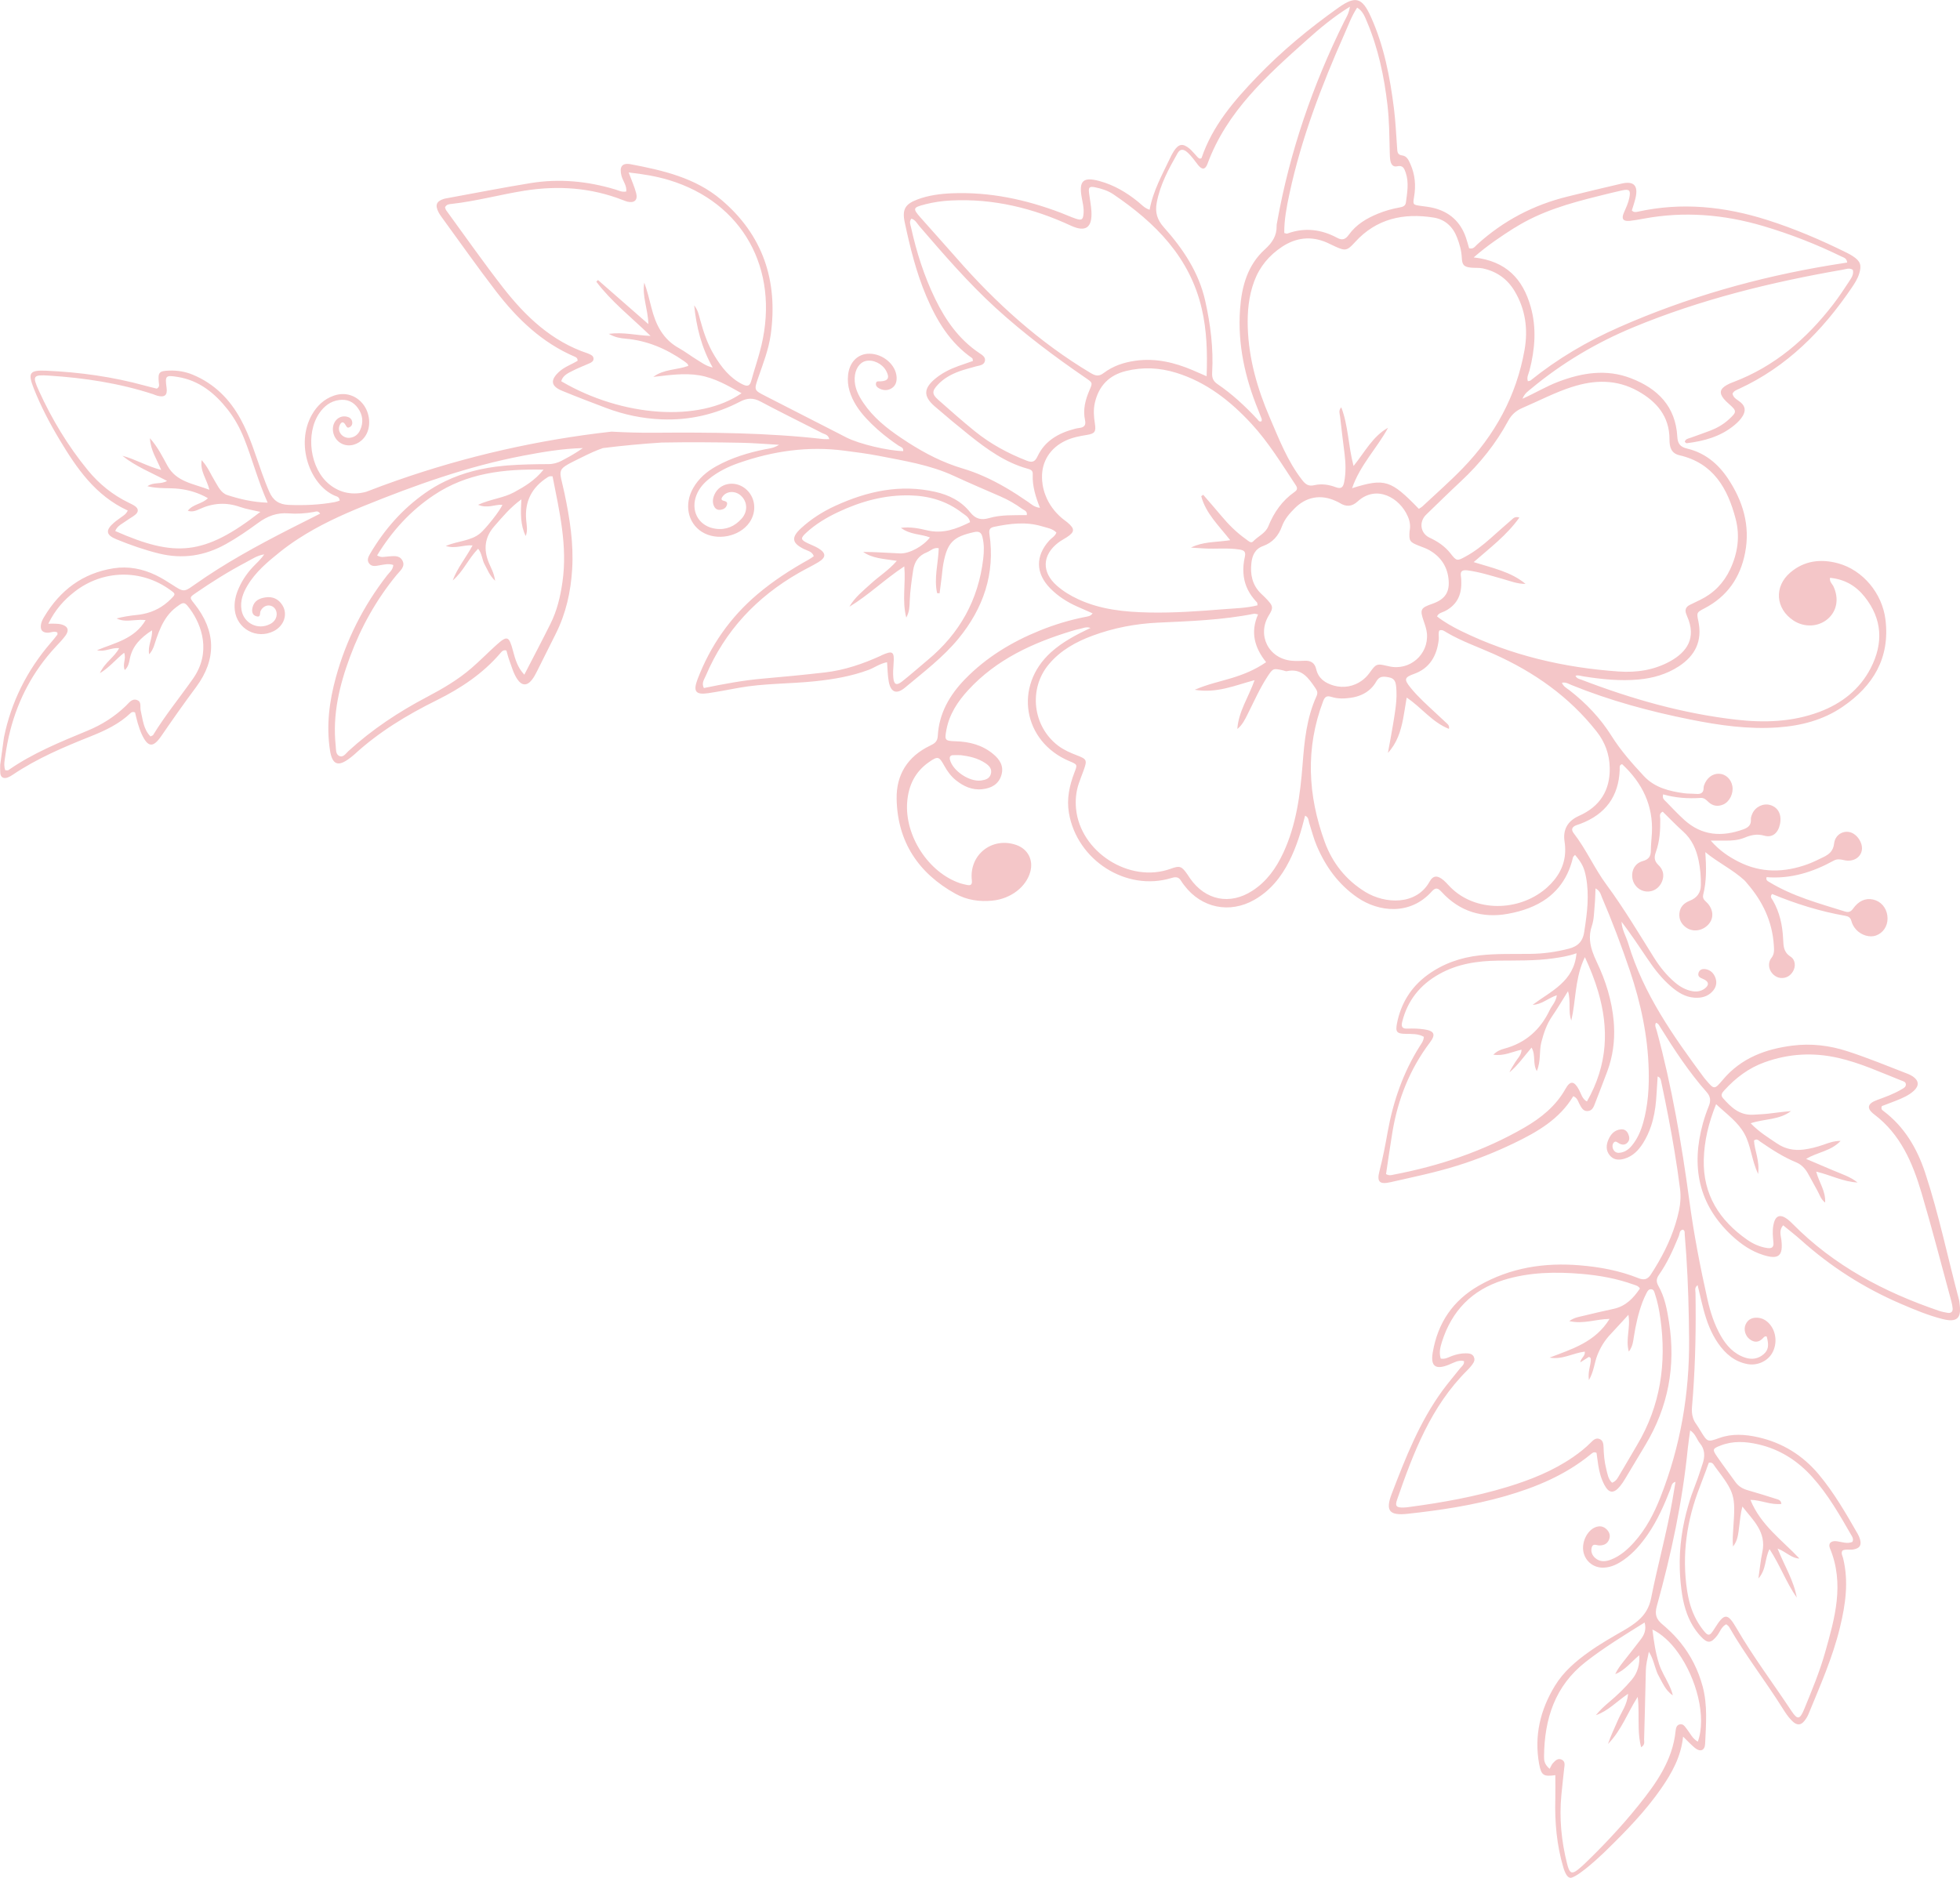 <svg width="384" height="368" viewBox="0 0 384 368" fill="none" xmlns="http://www.w3.org/2000/svg">
<path d="M334.345 287.83C334.493 287.435 334.641 287.041 334.789 286.647C335.542 286.462 335.739 287.066 336.029 287.448C339.909 292.592 340.033 293.048 339.582 299.48C339.502 300.663 339.416 301.845 339.527 303.059C340.465 301.932 340.551 300.558 340.73 299.221C340.903 297.915 340.995 296.59 341.365 295.229C343.432 297.903 346.14 300.225 345.27 304.18C344.943 305.714 344.801 307.279 344.499 309.337C346.109 307.513 345.702 305.48 346.683 303.577C348.768 306.762 349.977 310.162 352.019 313.083C351.446 309.756 349.626 306.891 348.262 303.472C349.934 304.088 350.94 305.369 352.544 305.419C349.151 301.815 344.962 298.894 342.938 293.923C345.03 293.947 346.905 294.958 349.003 294.717C348.941 293.972 348.417 293.873 347.966 293.732C346.103 293.146 344.24 292.549 342.358 292.019C341.371 291.736 340.582 291.243 339.99 290.417C338.811 288.766 337.577 287.146 336.43 285.476C335.431 284.029 335.517 283.887 337.09 283.277C339.514 282.328 341.964 282.476 344.419 283.031C348.67 283.992 352.174 286.228 355.061 289.444C358.207 292.937 360.49 297.003 362.822 301.038C363.007 301.365 363.142 301.728 362.914 302.16C361.921 302.597 360.909 302.178 359.885 302.036C358.756 301.876 358.121 302.443 358.516 303.404C361.421 310.397 359.459 317.155 357.553 323.889C356.492 327.64 354.981 331.263 353.5 334.879C352.63 337.005 352.167 337.097 350.946 335.243C347.38 329.858 343.481 324.689 340.23 319.096C338.453 316.034 337.836 316.052 335.906 319.151C334.937 320.71 334.666 320.734 333.543 319.262C332.321 317.654 331.507 315.886 331.001 313.982C330.816 313.28 330.668 312.559 330.551 311.82C329.459 304.723 330.452 297.903 333.068 291.267C333.512 290.128 333.931 288.988 334.351 287.854L334.345 287.83ZM336.208 216.371C338.318 218.361 340.489 219.846 341.785 222.218C343.049 224.528 343.142 227.239 344.444 230.067C344.801 227.442 343.74 225.501 343.642 223.499C344.222 223.062 344.542 223.499 344.869 223.727C347.109 225.261 349.367 226.74 351.89 227.775C352.908 228.194 353.63 228.958 354.166 229.882C354.845 231.052 355.449 232.26 356.116 233.436C356.504 234.133 356.702 234.964 357.572 235.673C357.72 233.4 356.4 231.792 355.826 229.598C358.67 230.27 361.137 231.594 363.926 231.73C362.501 230.578 360.767 230.06 359.126 229.352C357.485 228.643 355.826 227.953 353.852 227.109C356.128 225.736 358.694 225.612 360.613 223.573C359.2 223.592 358.238 223.986 357.282 224.319C355.992 224.762 354.697 225.113 353.34 225.28C351.47 225.501 349.761 225.169 348.182 224.103C346.449 222.932 344.647 221.854 342.988 220.123C345.696 219.217 348.577 219.507 350.897 217.733C349.687 217.862 348.466 217.967 347.263 218.139C345.992 218.318 344.721 218.386 343.444 218.447C340.785 218.577 339.132 216.981 337.559 215.195C337.01 214.566 337.435 214.104 337.849 213.642C340.064 211.221 342.605 209.28 345.733 208.165C350.465 206.459 355.264 206.2 360.169 207.321C364.45 208.294 368.411 210.13 372.47 211.732C372.853 211.886 373.42 211.979 373.396 212.564C373.371 213.075 372.89 213.272 372.507 213.5C371.014 214.381 369.392 214.973 367.757 215.564C365.857 216.26 365.616 217.191 367.202 218.392C372.365 222.298 374.716 227.886 376.462 233.763C378.553 240.817 380.379 247.957 382.316 255.055C382.427 255.486 382.514 255.936 382.557 256.379C382.618 257.051 382.255 257.371 381.601 257.279C381.015 257.18 380.422 257.057 379.855 256.866C369.114 253.206 359.287 248.013 351.23 239.856C350.909 239.536 350.588 239.215 350.23 238.944C348.719 237.811 347.775 238.211 347.43 240.115C347.226 241.242 347.337 242.363 347.448 243.485C347.541 244.433 347.103 244.692 346.257 244.575C344.808 244.372 343.494 243.774 342.321 242.961C336.862 239.147 333.629 234.102 333.802 227.245C333.894 223.598 334.721 220.117 336.214 216.384L336.208 216.371ZM145.543 75.352C143.002 74.107 141.355 71.982 139.942 69.641C138.646 67.503 137.857 65.156 137.197 62.753C136.919 61.755 136.734 60.72 136 59.845C136.438 64.01 137.388 68.045 139.627 72.019C138.288 71.723 137.48 71.058 136.617 70.54C135.395 69.801 134.266 68.914 133.02 68.224C129.855 66.48 128.449 63.578 127.622 60.276C127.209 58.638 126.808 56.986 126.228 55.385C125.759 58.015 126.937 60.461 127.03 63.517C123.52 60.443 120.336 57.658 117.153 54.873C117.048 54.978 116.937 55.095 116.832 55.206C119.769 59.106 123.649 62.137 127.455 65.827C124.556 65.716 122.212 65.045 119.269 65.421C120.601 66.166 121.582 66.277 122.557 66.369C126.795 66.733 130.559 68.353 134.007 70.762C134.254 70.928 134.482 71.125 134.71 71.323C134.76 71.366 134.766 71.452 134.852 71.704C132.607 72.518 130.04 72.314 127.992 73.861C131.009 73.534 133.995 73.041 137.03 73.553C140.059 74.07 142.607 75.573 145.284 77.064C137.03 82.782 121.934 81.747 109.953 74.711C110.268 73.577 111.261 73.134 112.168 72.672C113.235 72.123 114.371 71.698 115.469 71.206C115.888 71.021 116.32 70.78 116.283 70.244C116.246 69.733 115.802 69.524 115.376 69.351C115.302 69.32 115.24 69.283 115.166 69.259C108.078 66.905 102.939 61.995 98.504 56.297C94.679 51.374 91.1 46.255 87.424 41.221C87.3 41.055 87.263 40.821 87.189 40.63C87.473 40.014 88.065 40.007 88.54 39.952C93.334 39.416 97.992 38.128 102.742 37.371C109.343 36.323 115.783 36.761 122.045 39.213C122.323 39.317 122.6 39.441 122.896 39.515C124.284 39.841 124.994 39.219 124.636 37.851C124.303 36.57 123.735 35.344 123.168 33.797C126.037 34.118 128.609 34.543 131.108 35.301C145.476 39.675 152.724 52.668 149.177 67.7C148.628 70.035 147.814 72.308 147.184 74.631C146.913 75.623 146.456 75.795 145.562 75.352H145.543ZM41.025 95.978C37.768 94.74 34.572 94.438 32.814 91.277C31.846 89.534 30.982 87.692 29.378 85.874C29.495 88.295 30.723 89.965 31.58 92.097C28.706 91.339 26.472 89.959 23.974 89.318C26.546 91.388 29.612 92.602 32.734 94.247C31.42 94.992 30.186 94.382 28.878 95.282C31.111 95.842 33.123 95.559 35.072 95.793C37.028 96.021 38.872 96.563 40.735 97.623C39.588 98.793 37.848 98.744 36.787 100.087C37.731 100.414 38.477 100.038 39.156 99.736C41.741 98.559 44.332 98.393 47.034 99.348C48.268 99.779 49.588 99.976 51.007 100.315C39.952 108.946 34.276 109.223 22.573 104.061C22.993 102.989 24.029 102.601 24.85 101.991C25.393 101.584 26.022 101.282 26.528 100.851C27.175 100.303 27.157 99.674 26.435 99.175C26.065 98.916 25.652 98.726 25.245 98.528C22.08 97.001 19.402 94.832 17.188 92.121C13.307 87.384 10.173 82.178 7.638 76.615C6.287 73.651 6.453 73.405 9.606 73.608C16.534 74.052 23.363 75.087 29.995 77.249C30.279 77.342 30.544 77.483 30.84 77.557C32.29 77.921 32.833 77.446 32.635 75.98C32.315 73.614 32.432 73.479 34.844 73.873C39.039 74.557 42.08 77.046 44.61 80.256C45.961 81.975 47.009 83.891 47.824 85.924C49.44 89.965 50.507 94.191 52.438 98.51C49.446 98.405 46.972 97.802 44.548 97.019C43.259 96.6 42.722 95.288 42.056 94.21C41.278 92.941 40.742 91.524 39.508 90.168C39.168 92.355 40.489 93.846 41.032 95.984L41.025 95.978ZM326.3 321.079C327.176 321.856 328.003 322.804 328.755 323.858C332.377 328.91 334.376 336.487 332.636 341.299C331.575 340.726 331.131 339.642 330.44 338.779C330.069 338.311 329.743 337.713 329.015 337.941C328.429 338.12 328.336 338.699 328.28 339.229C327.688 344.971 324.505 349.437 321.044 353.75C319.273 355.955 317.417 358.087 315.479 360.145C313.82 361.925 312.105 363.656 310.34 365.344C310.118 365.548 309.896 365.751 309.668 365.948C309.218 366.342 308.854 366.626 308.551 366.786C307.743 367.217 307.398 366.749 307.015 365.203C305.905 360.798 305.467 356.331 305.899 351.791C306.059 350.072 306.263 348.353 306.442 346.634C306.509 345.975 306.75 345.205 305.96 344.829C305.202 344.472 304.677 345.051 304.227 345.544C303.974 345.821 303.844 346.203 303.61 346.634C302.549 345.759 302.493 344.934 302.506 344.151C302.592 336.838 304.628 330.394 310.667 325.675C314.283 322.847 318.182 320.469 322.21 317.956C322.58 319.336 322.161 320.328 321.482 321.233C320.347 322.73 319.169 324.197 318.015 325.675C317.435 326.427 316.861 327.178 316.448 328.078C318.391 327.314 319.57 325.669 321.167 324.375C321.266 326.162 320.871 327.776 319.693 329.175C318.33 330.789 316.812 332.249 315.196 333.604C314.289 334.362 313.425 335.175 312.66 336.118C315.029 335.323 316.701 333.456 318.971 331.928C318.811 334.066 317.676 335.483 316.997 337.06C316.325 338.619 315.578 340.147 315.029 341.767C317.651 339.124 318.866 335.637 320.853 332.526C321.124 334.577 320.976 336.648 321.05 338.73C321.087 339.95 321.204 341.176 321.525 342.402C322.34 341.896 322.099 341.336 322.111 340.868C322.167 338.958 322.216 337.048 322.265 335.138C322.34 332.538 322.395 329.945 322.451 327.345C322.475 326.205 322.741 325.133 323.043 323.691C323.888 325.016 324.116 326.365 324.579 327.567C324.69 327.881 324.832 328.176 324.992 328.466C325.529 329.427 325.967 330.45 326.689 331.294C326.985 331.639 327.324 331.965 327.738 332.236C327.577 331.534 327.312 330.869 327.003 330.222C326.343 328.817 325.486 327.493 325.011 326.002C325.011 326.002 325.011 325.983 325.011 325.977C324.332 323.827 324.018 321.628 323.74 319.33C324.622 319.749 325.48 320.34 326.288 321.079H326.3ZM312.827 143.373C314.461 145.455 315.319 147.808 315.375 150.451C315.473 154.893 313.444 158.06 309.366 159.877C307.112 160.883 306.166 162.571 306.528 164.941C306.966 167.812 306.25 170.301 304.492 172.457C304.289 172.71 304.073 172.956 303.844 173.197C303.332 173.733 302.783 174.219 302.203 174.651C296.731 178.766 288.458 178.581 283.807 173.486C283.498 173.154 283.196 172.815 282.851 172.525C281.672 171.521 280.796 171.478 280.068 172.79C277.496 177.423 271.413 177.189 267.489 174.786C263.683 172.457 261.024 169.081 259.531 164.972C256.225 155.867 255.725 146.656 259.223 137.421C259.568 136.491 259.975 136.294 260.876 136.577C262.11 136.965 263.412 136.928 264.682 136.737C266.188 136.509 267.52 135.955 268.544 134.963C268.958 134.569 269.322 134.101 269.63 133.558C269.926 133.035 270.253 132.788 270.617 132.677C271.055 132.554 271.549 132.628 272.104 132.733C273.282 132.942 273.449 133.7 273.541 134.667C273.566 134.914 273.585 135.16 273.591 135.407C273.652 136.756 273.517 138.087 273.325 139.411C273.214 140.224 273.073 141.031 272.943 141.845C272.635 143.748 272.264 145.646 271.919 147.543C273.702 145.609 274.411 143.336 274.886 140.921C275.121 139.719 275.293 138.475 275.509 137.224C275.54 137.052 275.571 136.885 275.602 136.707C278.52 138.653 280.556 141.524 283.875 142.837C284.035 142.128 283.548 141.845 283.215 141.53C281.746 140.132 280.229 138.783 278.767 137.366C277.909 136.528 277.064 135.659 276.318 134.717C275.102 133.189 275.065 132.758 277.021 132.068C280.118 130.971 281.524 128.494 281.876 125.334C281.95 124.749 281.728 124.139 281.987 123.56C282.579 123.307 283.005 123.701 283.437 123.954C286.373 125.673 289.581 126.788 292.672 128.168C300.538 131.692 307.435 136.516 312.808 143.354L312.827 143.373ZM210.967 148.012C209.703 147.525 208.475 146.995 207.371 146.176C202.324 142.405 201.436 135.012 205.483 130.182C207.772 127.447 210.782 125.784 214.071 124.564C218.204 123.036 222.504 122.223 226.865 122.019C233.183 121.724 239.494 121.514 245.718 120.27C245.854 120.239 246.008 120.319 246.477 120.405C244.935 123.892 245.792 126.936 248.057 129.763C245.873 131.267 243.664 132.154 241.357 132.862C239.093 133.565 236.748 134.02 234.065 135.173C238.408 135.9 241.863 134.335 245.799 133.287C244.589 136.676 242.634 139.479 242.418 142.855C243.405 142.066 243.911 141.001 244.441 139.941C245.688 137.464 246.804 134.901 248.334 132.567C249.426 130.915 249.463 130.94 251.443 131.39C251.659 131.439 251.9 131.575 252.097 131.532C255.003 130.891 256.336 132.825 257.699 134.834C258.094 135.407 258.217 135.789 257.927 136.436C255.99 140.68 255.552 145.221 255.2 149.817C254.738 155.731 253.973 161.633 251.425 167.116C250.037 170.098 248.198 172.722 245.391 174.54C240.987 177.417 236.162 176.45 233.152 172.131C232.979 171.878 232.825 171.62 232.652 171.379C231.486 169.704 231.165 169.593 229.296 170.27C221.276 173.147 211.615 166.956 210.813 158.448C210.659 156.778 210.813 155.14 211.35 153.556C211.64 152.7 211.973 151.862 212.282 151.018C213.022 148.954 212.96 148.775 210.967 148.012ZM248.346 117.602C247.995 117.214 247.612 116.844 247.23 116.487C246.249 115.594 245.644 114.571 245.348 113.444C245.083 112.476 245.046 111.429 245.169 110.339C245.336 108.848 245.885 107.566 247.44 107.012C249.34 106.328 250.493 104.985 251.178 103.1C251.666 101.744 252.622 100.648 253.64 99.625C255.891 97.346 258.785 96.822 261.684 98.171C261.956 98.294 262.239 98.411 262.492 98.572C263.732 99.366 264.868 99.292 265.978 98.276C269.649 94.906 274.239 97.518 275.83 101.233C276.225 102.151 276.379 103.106 276.163 104.055C276.021 105.989 276.176 106.229 277.952 106.932C278.649 107.209 279.371 107.443 280.019 107.807C282.172 109.039 283.498 110.887 283.782 113.37C284.097 116.013 283.147 117.442 280.605 118.329C278.304 119.13 278.144 119.444 278.946 121.761C279.217 122.537 279.482 123.319 279.563 124.151C279.92 128.279 276.151 131.532 272.11 130.57C270.074 130.09 269.741 130.016 268.871 131.113C268.705 131.328 268.514 131.593 268.285 131.907C267.86 132.486 267.354 132.992 266.792 133.392C265.238 134.513 263.245 134.901 261.314 134.353C259.642 133.873 258.291 132.967 257.872 131.143C257.588 129.899 256.811 129.425 255.583 129.486C254.762 129.529 253.93 129.56 253.109 129.486C248.525 129.086 246.206 124.459 248.606 120.559C248.828 120.202 248.988 119.906 249.093 119.647C249.377 118.921 249.155 118.489 248.353 117.608L248.346 117.602ZM308.009 75.826C312.401 74.403 316.744 74.317 320.896 76.639C324.591 78.703 327.09 81.611 327.084 86.115C327.084 87.562 327.367 88.831 329.052 89.219C335.677 90.754 338.478 95.701 340.039 101.658C340.927 105.04 340.471 108.373 338.984 111.54C337.732 114.214 335.788 116.241 333.111 117.547C332.438 117.873 331.76 118.206 331.081 118.532C330.261 118.933 330.039 119.549 330.39 120.387C330.452 120.522 330.495 120.67 330.551 120.806C332.401 125.013 330.52 127.761 327.188 129.603C324.055 131.328 320.637 131.833 317.139 131.593C306.386 130.848 296.047 128.433 286.324 123.683C284.652 122.863 283.005 121.952 281.537 120.793C281.864 120.097 282.53 120.042 283.054 119.777C285.312 118.637 286.312 116.764 286.293 114.3C286.293 113.844 286.293 113.388 286.219 112.945C286.046 111.866 286.552 111.657 287.508 111.774C289.834 112.076 292.049 112.791 294.294 113.419C295.794 113.832 297.25 114.442 298.884 114.423C296.016 112.039 292.431 111.318 288.718 110.154C291.938 107.344 295.201 104.892 297.681 101.418C296.793 101.134 296.448 101.603 296.09 101.911C294.72 103.087 293.381 104.295 292.03 105.49C290.507 106.839 288.915 108.096 287.12 109.069C285.466 109.975 285.368 109.975 284.183 108.453C283.085 107.049 281.679 106.112 280.081 105.367C278.267 104.517 277.952 102.256 279.414 100.851C281.685 98.658 283.936 96.446 286.238 94.296C289.958 90.828 293.085 86.915 295.497 82.443C296.145 81.254 297.009 80.484 298.243 79.954C301.488 78.555 304.628 76.91 307.996 75.82L308.009 75.826ZM296.781 44.622C301.821 41.437 307.459 39.835 313.166 38.424C314.696 38.042 316.226 37.654 317.768 37.315C319.236 36.995 319.52 37.284 319.212 38.788C318.996 39.823 318.545 40.778 318.126 41.745C317.62 42.922 318.027 43.414 319.335 43.279C320.236 43.18 321.124 43.014 322.013 42.854C329.94 41.369 337.738 42.022 345.437 44.295C350.718 45.86 355.82 47.844 360.767 50.265C361.205 50.481 361.81 50.573 361.896 51.448C360.817 51.62 359.731 51.781 358.651 51.965C344.339 54.331 330.477 58.268 317.201 64.127C310.994 66.862 305.152 70.294 299.853 74.569C299.748 74.649 299.581 74.643 299.341 74.705C299.057 73.935 299.483 73.275 299.662 72.585C300.729 68.445 301.074 64.293 299.89 60.116C298.36 54.719 295.146 51.146 288.724 50.444C291.512 48.023 294.122 46.285 296.768 44.609L296.781 44.622ZM280.883 42.638C283.122 42.995 284.664 44.443 285.473 46.569C285.96 47.832 286.33 49.132 286.392 50.505C286.46 51.941 286.824 52.317 288.236 52.452C288.983 52.526 289.754 52.44 290.482 52.594C293.19 53.167 295.3 54.639 296.731 57.03C298.884 60.621 299.396 64.54 298.687 68.569C297.101 77.57 292.876 85.258 286.552 91.788C284.041 94.382 281.315 96.766 278.686 99.231C278.477 99.428 278.211 99.557 277.977 99.717C272.486 94.043 271.32 93.661 264.898 95.67C266.484 91.068 269.809 87.815 271.944 83.829C268.976 85.474 267.446 88.499 265.188 91.32C264.127 87.328 264.177 83.453 262.782 79.824C262.178 80.447 262.486 81.094 262.548 81.66C262.813 84.118 263.14 86.583 263.436 89.041C263.652 90.84 263.702 92.633 263.356 94.431C263.165 95.43 262.826 95.904 261.69 95.473C260.339 94.961 258.908 94.752 257.477 95.085C256.348 95.35 255.756 94.906 255.071 94.013C252.221 90.322 250.58 86.028 248.772 81.833C246.348 76.202 244.663 70.374 244.46 64.188C244.361 61.09 244.639 58.034 245.731 55.101C246.792 52.249 248.661 50.031 251.166 48.368C253.93 46.538 256.885 46.193 259.975 47.542C260.524 47.788 261.061 48.066 261.604 48.312C263.597 49.23 263.954 49.119 265.472 47.456C269.655 42.835 274.991 41.696 280.889 42.638H280.883ZM265.885 1.497C267.021 2.168 267.378 3.246 267.804 4.238C270.025 9.475 271.179 14.97 271.833 20.595C272.19 23.663 272.197 26.743 272.277 29.824C272.295 30.354 272.301 30.877 272.382 31.395C272.505 32.122 272.857 32.781 273.702 32.59C274.874 32.319 275.127 33.033 275.411 33.859C276.065 35.794 275.694 37.728 275.448 39.662C275.355 40.414 274.763 40.556 274.146 40.667C272.733 40.919 271.358 41.313 270.031 41.849C267.767 42.767 265.7 43.987 264.251 46.014C263.621 46.883 263.011 47.166 261.987 46.612C258.859 44.924 255.583 44.529 252.184 45.78C252.073 45.823 251.906 45.725 251.61 45.663C251.585 43.063 252.085 40.5 252.628 37.962C254.96 27.107 258.908 16.8 263.393 6.684C264.146 4.984 264.775 3.209 265.885 1.497ZM226.625 39.724C227.273 36.182 228.975 33.089 230.715 30.015C231.215 29.128 231.893 29.208 232.578 29.811C233.436 30.557 234.059 31.493 234.762 32.38C235.502 33.311 236.15 33.249 236.563 32.122C240.339 21.821 248.235 14.804 256.089 7.781C258.593 5.532 261.178 3.363 264.473 1.306C264.269 2.686 263.745 3.425 263.356 4.207C257.187 16.664 252.708 29.688 250.24 43.383C250.191 43.679 250.111 43.975 250.117 44.277C250.154 46.205 249.266 47.548 247.828 48.854C244.392 51.959 243.257 56.179 242.948 60.627C242.461 67.509 243.929 74.058 246.527 80.403C246.755 80.958 246.977 81.519 247.181 82.079C247.23 82.202 247.181 82.363 247.181 82.523C246.718 82.8 246.533 82.363 246.317 82.129C243.948 79.596 241.425 77.237 238.55 75.284C237.699 74.711 237.421 74.076 237.483 73.035C237.754 68.279 237.162 63.591 236.125 58.958C234.867 53.358 231.776 48.756 228.044 44.573C226.693 43.063 226.273 41.609 226.625 39.724ZM181.238 40.044C182.922 39.613 184.625 39.367 186.365 39.287C194.607 38.88 202.374 40.778 209.777 44.209C212.787 45.608 214.003 44.523 213.83 41.412C213.756 40.223 213.515 39.034 213.367 37.845C213.219 36.699 213.429 36.477 214.552 36.705C215.816 36.964 217.075 37.364 218.124 38.073C226.36 43.655 233.115 50.413 235.453 60.523C236.421 64.718 236.576 69 236.397 73.731C235.311 73.257 234.503 72.9 233.695 72.555C230.11 71.027 226.427 70.146 222.485 70.688C220.197 71.002 218.068 71.711 216.236 73.097C215.274 73.824 214.638 73.664 213.676 73.097C203.62 67.09 195.07 59.352 187.401 50.573C185.075 47.906 182.688 45.3 180.356 42.644C178.777 40.858 178.845 40.654 181.238 40.051V40.044ZM201.159 90.279C197.488 88.856 194.058 86.989 190.998 84.519C188.543 82.535 186.18 80.434 183.823 78.352C182.558 77.237 182.565 76.633 183.761 75.364C184.921 74.132 186.377 73.343 187.938 72.77C188.993 72.388 190.097 72.117 191.177 71.809C191.892 71.612 192.805 71.588 192.972 70.7C193.108 69.936 192.38 69.536 191.825 69.16C187.895 66.511 185.273 62.79 183.243 58.619C181.066 54.146 179.56 49.421 178.493 44.573C178.376 44.024 178.067 43.439 178.561 42.847C179.35 43.082 179.677 43.809 180.152 44.357C184.909 49.877 189.665 55.397 195.057 60.326C200.566 65.353 206.513 69.819 212.652 74.027C214.064 74.994 214.095 74.988 213.466 76.424C212.646 78.321 212.127 80.268 212.578 82.338C212.787 83.305 212.43 83.749 211.498 83.86C211.196 83.897 210.9 83.952 210.61 84.026C207.433 84.852 204.712 86.343 203.256 89.46C202.756 90.526 202.195 90.686 201.152 90.279H201.159ZM204.255 94.838C204.188 94.431 204.151 94.025 204.151 93.631C204.064 90.458 205.742 87.778 208.765 86.355C210.073 85.745 211.461 85.462 212.886 85.24C214.509 84.981 214.762 84.624 214.502 82.96C214.293 81.611 214.194 80.293 214.502 78.937C215.267 75.61 217.291 73.516 220.604 72.703C223.904 71.895 227.143 72.043 230.4 73.041C236.354 74.871 241.048 78.574 245.176 83.04C248.55 86.694 251.135 90.963 253.874 95.097C254.25 95.664 254.164 96.033 253.627 96.403C251.203 98.097 249.593 100.407 248.495 103.118C247.927 104.529 246.477 105.071 245.515 106.094C245.083 106.556 244.546 105.977 244.133 105.681C242.276 104.375 240.684 102.785 239.235 101.042C238.087 99.662 236.903 98.325 235.731 96.964C235.601 97.056 235.465 97.142 235.342 97.235C236.23 100.592 238.735 102.94 241.024 105.86C238.667 106.229 236.421 106.137 234.287 106.901C233.966 107.012 233.645 107.153 233.325 107.314C233.966 107.357 234.608 107.4 235.249 107.437C235.502 107.449 235.749 107.468 235.996 107.48C238.248 107.609 240.512 107.332 242.757 107.677C243.609 107.807 244.145 108.01 243.892 109.1C243.633 110.228 243.535 111.318 243.615 112.359C243.738 114.171 244.392 115.834 245.644 117.35C245.836 117.59 246.045 117.824 246.267 118.052C246.354 118.138 246.323 118.329 246.372 118.619C244.207 119.179 241.961 119.204 239.759 119.383C234.885 119.777 229.999 120.134 225.101 120.029C220.332 119.925 215.631 119.475 211.227 117.423C209.709 116.721 208.302 115.865 207.05 114.762C204.052 112.131 204.163 108.792 207.309 106.359C207.84 105.946 208.463 105.644 209.024 105.268C210.591 104.239 210.61 103.617 209.129 102.379C208.784 102.089 208.395 101.843 208.056 101.547C206.6 100.303 205.52 98.837 204.86 97.136C204.57 96.415 204.366 95.651 204.243 94.838H204.255ZM313.838 363.441C314.128 363.163 314.412 362.892 314.702 362.609C318.576 358.82 322.364 354.945 325.461 350.472C327.552 347.447 329.335 344.281 329.749 340.319C330.711 341.243 331.353 341.958 332.093 342.556C333.129 343.387 334.012 343.049 334.067 341.705C334.234 337.96 334.573 334.171 333.58 330.481C332.71 327.259 331.26 324.394 329.243 321.899C328.49 320.956 327.645 320.069 326.738 319.243C326.417 318.935 326.078 318.646 325.739 318.362C324.468 317.315 324.153 316.366 324.604 314.734C327.423 304.581 329.625 294.305 330.674 283.801C330.779 282.716 330.964 281.632 331.137 280.314C331.34 280.443 331.507 280.591 331.655 280.739C332.327 281.416 332.525 282.217 333.018 282.803C334.055 284.047 334.055 285.402 333.574 286.838C333.123 288.193 332.704 289.555 332.179 290.879C331.649 292.235 331.174 293.59 330.779 294.964C329.57 299.085 328.971 303.275 329.101 307.556C329.15 309.208 329.305 310.871 329.57 312.553C329.773 313.847 330.088 315.091 330.532 316.28C331.131 317.876 331.988 319.354 333.197 320.667C334.536 322.127 335.227 322.059 336.424 320.519C336.997 319.779 337.257 318.769 338.207 318.301C338.46 318.529 338.669 318.646 338.768 318.831C341.951 324.388 345.906 329.433 349.299 334.855C349.774 335.612 350.28 336.376 350.897 337.029C352.093 338.329 352.982 338.2 353.913 336.684C354.074 336.426 354.216 336.155 354.327 335.884C356.609 330.32 359.058 324.813 360.477 318.942C361.569 314.456 362.229 309.934 361.094 305.339C360.977 304.852 360.619 304.378 360.996 303.835C361.699 303.521 362.476 303.786 363.21 303.626C364.364 303.379 364.722 302.831 364.419 301.679C364.327 301.322 364.167 300.964 363.988 300.644C361.674 296.596 359.342 292.549 356.344 288.957C353.21 285.205 349.231 282.729 344.444 281.651C341.92 281.084 339.379 280.899 336.868 281.792C335.665 282.223 335.079 282.433 334.616 282.23C334.178 282.045 333.839 281.496 333.179 280.425C332.901 279.981 332.642 279.513 332.334 279.094C332.05 278.712 331.846 278.311 331.71 277.899C331.476 277.215 331.421 276.488 331.495 275.693C331.569 274.843 331.63 273.999 331.698 273.149C332.167 266.575 332.29 259.989 332.179 253.391C332.179 252.917 331.92 252.362 332.593 251.845C332.87 252.997 333.129 254.063 333.376 255.128C333.493 255.621 333.617 256.108 333.746 256.601C334.376 258.954 335.202 261.215 336.615 263.248C338.034 265.288 339.829 266.846 342.358 267.314C344.289 267.672 346.288 266.754 347.201 265.158C348.232 263.353 348.016 260.963 346.689 259.459C346.066 258.751 345.301 258.295 344.357 258.234C343.284 258.16 342.426 258.554 341.982 259.589C341.575 260.55 341.927 261.77 342.778 262.435C343.703 263.144 344.579 263.094 345.388 262.244C345.591 262.029 345.782 261.776 346.14 261.93C346.597 263.667 346.461 264.573 345.529 265.38C344.475 266.292 343.222 266.483 341.927 266.058C339.73 265.337 338.268 263.747 337.152 261.807C335.869 259.564 335.085 257.131 334.524 254.636C333.092 248.253 331.852 241.827 330.983 235.346C329.459 224.091 327.552 212.915 324.573 201.943C324.443 201.456 324.129 200.975 324.431 200.44C324.869 200.52 325.023 200.883 325.214 201.191C327.997 205.67 330.871 210.075 334.376 214.03C335.122 214.868 335.208 215.706 334.795 216.729C334.345 217.837 333.956 218.977 333.629 220.142C331.303 228.582 332.722 236.067 339.36 242.203C341.149 243.848 343.117 245.21 345.468 245.943C348.46 246.892 349.367 246.115 349.009 243.023C348.898 242.092 348.497 241.131 349.342 240.115C350.545 241.107 351.736 242.018 352.852 243.016C358.676 248.235 365.172 252.387 372.359 255.48C375.049 256.638 377.763 257.778 380.614 258.498C383.39 259.195 384.309 258.338 383.926 255.572C383.883 255.27 383.871 254.968 383.797 254.679C381.588 246.405 379.867 237.995 377.183 229.851C375.598 225.052 373.118 220.807 368.985 217.702C368.763 217.536 368.466 217.351 368.689 216.753C369.509 216.439 370.484 216.088 371.44 215.706C372.705 215.201 373.963 214.677 374.975 213.741C376.042 212.749 375.943 211.763 374.759 210.944C374.451 210.734 374.099 210.574 373.753 210.432C369.824 208.911 365.937 207.303 361.921 206.003C358.429 204.869 354.851 204.444 351.217 204.9C345.924 205.559 341.137 207.333 337.565 211.566C335.869 213.574 335.844 213.556 334.178 211.584C334.079 211.473 333.981 211.356 333.888 211.239C327.836 203.064 321.976 194.784 319.002 184.884C318.576 183.473 317.75 182.185 317.694 180.627C319.502 183.029 321.174 185.5 322.833 187.982C324.178 189.991 325.671 191.876 327.522 193.441C328.805 194.519 330.199 195.388 331.939 195.511C333.271 195.609 334.505 195.338 335.455 194.334C336.177 193.583 336.455 192.658 336.091 191.636C335.764 190.73 335.141 190.096 334.166 189.923C333.5 189.812 332.92 190.028 332.753 190.718C332.611 191.328 333.025 191.593 333.598 191.814C334.832 192.301 334.937 193.059 333.913 193.78C333.197 194.273 332.395 194.39 331.538 194.236C330.242 193.995 329.144 193.367 328.157 192.529C326.535 191.149 325.214 189.517 324.085 187.724C321.05 182.881 318.132 177.971 314.733 173.363C312.364 170.153 310.772 166.445 308.317 163.284C307.749 162.545 308.002 162.046 308.804 161.725C309.082 161.614 309.372 161.534 309.656 161.43C314.529 159.575 317.139 156.082 317.33 150.839C317.342 150.439 317.176 149.915 317.799 149.749C321.753 153.427 323.931 157.844 323.635 163.327C323.567 164.455 323.438 165.576 323.431 166.697C323.419 167.825 323.024 168.41 321.846 168.742C320.365 169.168 319.668 170.443 319.779 171.841C319.878 173.166 320.803 174.299 322.056 174.62C323.345 174.952 324.671 174.404 325.362 173.258C326.103 172.032 326.084 170.64 324.937 169.543C324.055 168.693 324.055 167.966 324.419 166.956C325.171 164.88 325.301 162.699 325.276 160.506C325.276 160.037 324.968 159.446 325.757 159.058C327.065 160.333 328.354 161.695 329.749 162.939C331.464 164.473 332.327 166.42 332.784 168.601C333.123 170.221 333.265 171.872 333.228 173.529C333.191 174.959 332.469 175.953 331.063 176.511C329.928 176.961 329.15 177.706 329.027 178.969C328.916 180.115 329.36 181.021 330.273 181.711C331.556 182.678 333.376 182.493 334.592 181.286C335.72 180.152 335.776 178.581 334.709 177.201C334.271 176.634 333.45 176.277 333.685 175.347C334.376 172.642 334.295 169.888 334.104 166.987C336.559 169.032 339.434 170.375 341.754 172.501C341.976 172.704 342.155 172.956 342.352 173.184C345.338 176.641 347.214 180.565 347.522 185.179C347.584 186.11 347.676 186.941 347.047 187.736C346.621 188.272 346.498 188.95 346.652 189.658C346.887 190.675 347.831 191.562 348.861 191.648C349.947 191.734 350.761 191.242 351.298 190.324C351.828 189.412 351.773 188.087 350.798 187.465C349.404 186.566 349.416 185.376 349.348 183.996C349.219 181.347 348.682 178.778 347.325 176.443C347.127 176.105 346.695 175.735 347.189 175.193C351.816 177.115 356.609 178.612 361.588 179.481C362.168 179.585 362.538 179.844 362.698 180.429C362.877 181.089 363.198 181.686 363.667 182.191C364.703 183.3 366.344 183.775 367.56 183.325C368.941 182.814 369.805 181.52 369.805 179.992C369.805 178.372 368.892 176.967 367.498 176.437C366.023 175.883 364.58 176.259 363.445 177.565C362.914 178.181 362.618 178.988 361.501 178.637C356.406 177.041 351.23 175.661 346.615 172.839C346.313 172.655 345.924 172.507 346.109 171.891C350.816 172.273 355.153 170.917 359.244 168.662C359.996 168.243 360.638 168.422 361.39 168.582C363.038 168.927 364.45 168.096 364.746 166.728C365.067 165.286 363.864 163.413 362.396 163.068C361.002 162.748 359.521 163.641 359.336 165.311C359.169 166.759 358.367 167.418 357.251 167.96C356.239 168.453 355.221 168.964 354.166 169.352C349.583 171.022 345.024 171.127 340.588 168.853C338.688 167.886 336.899 166.709 335.165 164.732C336.393 164.732 337.201 164.719 338.003 164.732C339.292 164.756 340.582 164.646 341.772 164.165C343.049 163.641 344.222 163.358 345.659 163.765C347.251 164.214 348.349 163.247 348.719 161.559C349.126 159.668 348.398 158.22 346.813 157.758C345.443 157.357 343.882 158.115 343.296 159.495C343.148 159.834 343.006 160.234 343.031 160.586C343.117 161.719 342.451 162.2 341.532 162.532C337.324 164.048 333.395 163.783 329.958 160.653C328.737 159.538 327.602 158.337 326.448 157.142C326.115 156.797 325.591 156.489 325.844 155.669C328.231 156.359 330.693 156.532 333.179 156.366C333.876 156.322 334.271 156.741 334.709 157.16C335.566 157.967 336.559 158.115 337.633 157.647C338.861 157.105 339.656 155.485 339.403 154.055C339.163 152.688 338.096 151.683 336.819 151.628C335.498 151.566 334.326 152.484 333.845 153.944C333.802 154.086 333.765 154.24 333.771 154.388C333.771 155.404 333.197 155.657 332.303 155.583C331.556 155.515 330.791 155.558 330.051 155.46C327.096 155.078 324.19 154.357 322.099 152.115C319.798 149.65 317.534 147.094 315.732 144.223C313.542 140.736 310.766 137.822 307.534 135.302C306.997 134.883 306.3 134.563 306.01 133.793C306.787 133.639 307.311 134.008 307.842 134.224C315.399 137.298 323.234 139.417 331.217 141.013C336.837 142.14 342.5 142.947 348.256 142.553C352.834 142.233 357.195 141.118 361.014 138.499C366.986 134.421 370.299 128.956 369.404 121.477C368.787 116.278 364.962 111.688 360.076 110.382C356.696 109.476 353.469 109.864 350.73 112.218C347.534 114.959 347.855 119.278 351.372 121.6C353.494 122.999 356.258 122.876 358.096 121.286C359.904 119.721 360.317 117.294 359.206 114.91C358.978 114.423 358.417 114.047 358.528 113.234C361.434 113.505 363.636 114.83 365.326 116.961C368.8 121.323 369.003 126.073 366.517 130.909C364.364 135.092 360.841 137.859 356.455 139.504C351.18 141.481 345.708 141.666 340.193 141.038C329.736 139.849 319.699 136.99 309.896 133.226C309.44 133.053 308.897 132.992 308.675 132.431C309.224 132.24 309.73 132.48 310.248 132.554C313.82 133.115 317.417 133.497 321.038 133.158C323.857 132.899 326.51 132.141 328.897 130.589C332.136 128.482 333.555 125.599 332.735 121.717C332.377 120.023 332.42 120.005 333.968 119.198C338.416 116.875 340.964 113.166 341.902 108.306C342.926 102.97 341.47 98.183 338.527 93.766C336.584 90.858 333.999 88.721 330.532 87.907C329.163 87.587 328.688 86.903 328.614 85.591C328.293 79.658 324.789 76.153 319.551 74.132C314.714 72.259 309.946 73.035 305.239 74.834C302.95 75.709 300.846 76.99 298.28 78.142C298.736 77.04 299.396 76.658 299.939 76.202C305.997 71.156 312.709 67.17 319.977 64.151C333.179 58.675 346.979 55.298 361.02 52.853C361.656 52.742 362.334 52.434 363.001 52.877C363.229 53.789 362.711 54.479 362.273 55.157C361.286 56.666 360.286 58.175 359.188 59.605C353.957 66.406 347.652 71.846 339.502 74.908C339.076 75.062 338.657 75.241 338.274 75.469C336.948 76.239 336.8 77.021 337.75 78.192C338.034 78.537 338.379 78.839 338.713 79.141C340.304 80.545 340.31 80.718 338.725 82.178C337.658 83.157 336.424 83.872 335.079 84.389C333.814 84.87 332.531 85.307 331.26 85.776C330.797 85.948 330.224 85.979 330.076 86.589C330.224 86.7 330.347 86.872 330.446 86.86C333.845 86.435 337.09 85.572 339.798 83.317C340.44 82.782 341.026 82.215 341.452 81.488C342.013 80.508 341.957 79.67 341.063 78.882C340.465 78.352 339.595 78.056 339.434 77.138C339.7 76.584 340.224 76.424 340.693 76.208C350.088 71.883 357.041 64.841 362.754 56.432C363.346 55.563 363.926 54.67 364.241 53.654C364.771 51.965 364.493 51.183 363.019 50.21C362.649 49.963 362.248 49.748 361.841 49.544C356.782 47.031 351.594 44.813 346.202 43.1C337.88 40.457 329.44 39.582 320.828 41.498C320.464 41.585 320.082 41.628 319.705 41.252C319.946 40.445 320.248 39.601 320.446 38.726C320.97 36.348 320.082 35.43 317.706 35.978C314.184 36.779 310.686 37.648 307.176 38.504C300.457 40.143 294.523 43.254 289.409 47.906C288.995 48.275 288.662 48.904 287.823 48.645C287.626 47.973 287.441 47.252 287.2 46.55C286.133 43.458 283.998 41.523 280.827 40.747C280.031 40.556 279.205 40.463 278.378 40.352C276.83 40.131 276.774 40.131 277.045 38.56C277.428 36.342 277.231 34.21 276.324 32.159C275.991 31.407 275.645 30.569 274.695 30.458C273.72 30.335 273.77 29.651 273.72 28.98C273.529 26.429 273.424 23.872 273.11 21.34C272.332 15.136 271.166 9.007 268.563 3.259C266.86 -0.506 265.565 -0.863 262.227 1.503C256.508 5.557 251.116 10.011 246.255 15.075C241.758 19.751 237.544 24.655 235.41 30.957C235.397 31.007 235.286 31.025 235.114 31.093C234.713 31.013 234.484 30.606 234.182 30.298C233.818 29.922 233.485 29.503 233.09 29.158C231.745 28.031 230.912 28.16 229.969 29.627C229.679 30.07 229.444 30.545 229.222 31.019C227.68 34.266 225.903 37.414 225.231 41.11C224.2 40.778 223.62 40.057 222.93 39.508C220.684 37.691 218.229 36.249 215.428 35.486C212.232 34.611 211.35 35.418 211.918 38.64C212.103 39.675 212.374 40.691 212.294 41.757C212.201 43.045 211.961 43.248 210.77 42.854C209.771 42.521 208.814 42.071 207.827 41.696C200.93 39.077 193.836 37.568 186.42 37.882C184.156 37.98 181.917 38.282 179.782 39.071C177.339 39.983 176.71 41.024 177.253 43.575C178.302 48.503 179.505 53.389 181.479 58.046C183.515 62.821 186.1 67.164 190.48 70.195C190.572 70.257 190.554 70.466 190.615 70.737C189.653 71.07 188.666 71.403 187.691 71.76C186.056 72.351 184.514 73.134 183.175 74.255C180.93 76.146 180.887 77.68 183.107 79.615C185.322 81.537 187.58 83.41 189.869 85.246C193.348 88.024 196.939 90.636 201.325 91.85C201.856 91.992 202.368 92.183 202.331 92.854C202.331 92.916 202.331 92.971 202.331 93.027C202.281 94.173 202.436 95.282 202.707 96.391C202.966 97.426 203.33 98.454 203.75 99.514C202.645 99.403 202.053 98.799 201.405 98.35C198.592 96.403 195.68 94.629 192.577 93.273C191.282 92.7 189.949 92.207 188.586 91.801C184.742 90.661 181.275 88.868 177.962 86.749C177.475 86.441 176.994 86.127 176.519 85.8C173.7 83.903 171.059 81.784 169.134 78.919C168.16 77.471 167.382 75.931 167.444 74.107C167.506 72.388 168.363 71.052 169.597 70.75C171.028 70.392 172.836 71.255 173.607 72.659C174.36 74.039 174.02 74.674 172.447 74.736C172.065 74.748 171.682 74.619 171.614 75.154C171.553 75.586 171.83 75.882 172.157 76.066C172.916 76.504 173.737 76.596 174.532 76.177C175.439 75.697 175.717 74.871 175.661 73.898C175.526 71.489 173.021 69.333 170.344 69.314C168.086 69.296 166.414 70.941 166.155 73.485C166.044 74.538 166.13 75.573 166.438 76.602C167.055 78.672 168.24 80.391 169.677 81.956C171.084 83.478 172.632 84.845 174.279 86.078C174.853 86.509 175.445 86.928 176.044 87.328C176.42 87.581 177.08 87.686 176.945 88.406C173.946 88.332 168.363 87.02 165.84 85.739C165.081 85.351 164.322 84.969 163.564 84.568C159.029 82.258 154.507 79.917 149.973 77.613C147.733 76.467 147.696 76.479 148.56 73.99C149.516 71.218 150.596 68.476 151.003 65.556C152.459 55.021 149.467 46.014 141.262 39.108C136.222 34.851 129.905 33.385 123.587 32.19C121.841 31.857 121.305 32.707 121.761 34.45C122.027 35.479 122.841 36.379 122.693 37.531C121.798 37.691 121.2 37.328 120.564 37.136C115.148 35.504 109.627 34.974 104.043 35.867C98.547 36.755 93.081 37.839 87.603 38.837C87.38 38.88 87.158 38.911 86.942 38.979C85.511 39.447 85.203 40.18 85.9 41.554C86.097 41.954 86.369 42.324 86.634 42.694C90.138 47.493 93.55 52.36 97.171 57.067C101.341 62.488 106.19 67.164 112.619 69.906C112.896 70.023 113.161 70.171 113.168 70.694C112.045 71.397 110.669 71.846 109.608 72.795C107.757 74.452 107.887 75.666 110.145 76.59C113.001 77.767 115.882 78.863 118.769 79.954C122.242 81.266 125.845 82.018 129.559 82.178C135.019 82.406 140.182 81.217 145.019 78.697C146.413 77.964 147.598 77.933 149.023 78.697C152.558 80.588 156.167 82.356 159.739 84.18C160.183 84.408 160.633 84.636 161.077 84.864C161.577 85.117 162.274 85.172 162.472 86.053C162.089 86.053 161.738 86.084 161.398 86.053C150.306 84.784 139.171 84.716 128.029 84.802C125.284 84.821 122.545 84.741 119.799 84.587C105.37 86.201 91.304 89.417 77.8 94.142C75.77 94.85 73.765 95.59 71.76 96.372C69.188 97.075 66.695 96.662 64.542 94.93C60.717 91.862 59.804 84.944 62.587 80.927C63.531 79.572 64.746 78.629 66.424 78.395C67.985 78.173 69.237 78.716 70.144 80.003C71.094 81.34 71.236 82.788 70.563 84.272C70.175 85.141 69.471 85.708 68.484 85.8C67.177 85.911 66.072 84.661 66.492 83.484C66.695 82.917 67.133 82.307 67.689 83.262C67.892 83.613 68.022 83.964 68.497 83.712C68.953 83.472 69.095 83.053 68.978 82.566C68.836 81.981 68.398 81.728 67.83 81.629C66.276 81.365 65.023 82.757 65.239 84.494C65.4 85.819 66.356 86.897 67.621 87.193C69.107 87.544 70.755 86.786 71.649 85.332C72.735 83.564 72.507 80.946 71.119 79.19C69.724 77.434 67.596 76.793 65.449 77.52C63.5 78.186 62.111 79.51 61.112 81.266C57.818 87.088 60.742 95.054 65.585 97.136C65.943 97.29 66.492 97.333 66.553 98.103C66.263 98.196 65.93 98.331 65.585 98.393C62.617 98.941 59.638 99.058 56.609 98.947C54.635 98.88 53.506 98.042 52.778 96.415C52.228 95.183 51.754 93.908 51.297 92.639C50.032 89.103 48.971 85.486 47.157 82.165C45.005 78.21 41.982 75.185 37.768 73.43C36.287 72.813 34.739 72.567 33.141 72.623C31.179 72.696 30.933 72.968 31.105 74.89C31.142 75.315 31.358 75.783 30.729 76.159C30.02 75.986 29.224 75.801 28.428 75.58C22.092 73.836 15.614 72.93 9.051 72.647C5.775 72.505 5.411 73.06 6.62 76.134C8.008 79.646 9.748 82.966 11.685 86.195C15.041 91.782 18.674 97.118 25.035 100.05C24.646 100.833 24.146 101.054 23.739 101.362C23.258 101.726 22.752 102.059 22.302 102.453C20.63 103.901 20.753 104.855 22.814 105.687C25.528 106.796 28.292 107.77 31.155 108.472C35.769 109.605 40.094 108.94 44.233 106.636C46.473 105.392 48.564 103.944 50.625 102.434C52.383 101.153 54.27 100.42 56.516 100.605C58.157 100.734 59.823 100.629 61.464 100.334C61.729 100.284 62.062 100.13 62.389 100.315C62.494 100.383 62.617 100.488 62.722 100.654C60.674 101.689 58.669 102.687 56.676 103.71C50.31 106.969 44.036 110.394 38.188 114.534C36.565 115.686 36.158 115.969 35.091 115.415C34.727 115.224 34.282 114.934 33.69 114.553C32.685 113.899 31.654 113.265 30.575 112.735C27.941 111.466 25.152 110.912 22.24 111.367C16.17 112.328 11.771 115.68 8.662 120.867C8.347 121.385 8.07 121.921 8.008 122.537C7.915 123.455 8.292 123.941 9.26 123.991C9.92 124.028 10.568 123.584 11.241 123.942C11.241 124.102 11.296 124.293 11.228 124.385C10.821 124.927 10.395 125.445 9.951 125.956C5.25 131.414 2.19 137.6 0.778 144.488L0.037 149.866C0.019 150.402 0.019 150.95 0.056 151.48C0.105 152.299 0.66 152.663 1.487 152.367C1.833 152.244 2.172 152.053 2.48 151.837C7.255 148.615 12.518 146.391 17.835 144.272C20.636 143.151 23.357 141.869 25.578 139.744C25.818 139.516 26.09 139.448 26.46 139.614C26.627 140.298 26.781 141.031 26.997 141.746C27.213 142.467 27.447 143.182 27.755 143.859C28.977 146.49 29.989 146.595 31.623 144.204C33.838 140.976 36.084 137.785 38.422 134.643C42.469 129.19 42.321 123.621 38.07 118.298C37.805 117.972 37.608 117.725 37.503 117.534C37.2 117.035 37.429 116.844 38.292 116.253C41.451 114.072 44.702 112.033 48.101 110.24C49.261 109.636 50.353 108.848 51.76 108.638C51.618 108.86 51.451 109.069 51.291 109.267C50.896 109.753 50.464 110.191 50.02 110.622C48.663 111.953 47.577 113.474 46.8 115.212C46.17 116.598 45.825 118.052 46.004 119.592C46.436 123.276 50.304 125.352 53.617 123.683C55.659 122.654 56.442 120.356 55.313 118.576C54.56 117.386 53.425 116.857 52.031 117.066C50.865 117.232 49.829 117.695 49.496 118.97C49.286 119.758 49.372 120.572 50.298 120.793C51.149 120.997 50.853 120.134 51.056 119.728C51.501 118.803 52.451 118.415 53.277 118.791C54.085 119.161 54.437 120.19 54.055 121.114C53.74 121.871 53.105 122.272 52.383 122.525C50.094 123.344 47.688 121.908 47.312 119.5C47.034 117.768 47.602 116.234 48.465 114.78C50.069 112.076 52.438 110.098 54.85 108.164C56.023 107.227 57.226 106.365 58.466 105.564C62.451 102.97 66.775 100.98 71.205 99.181C81.403 95.041 91.73 91.351 102.575 89.287C106.394 88.56 110.231 87.907 114.198 87.809C113.871 88.043 113.532 88.271 113.198 88.48C112.168 89.146 111.107 89.737 110.027 90.298C109.226 90.71 108.393 90.951 107.436 90.951C104.802 90.963 102.168 91.006 99.546 91.203C99.225 91.228 98.911 91.259 98.59 91.29C94.598 91.671 90.773 92.596 87.226 94.308C85.863 94.961 84.543 95.731 83.266 96.637C78.824 99.767 75.326 103.753 72.575 108.404C72.198 109.045 71.772 109.784 72.371 110.486C72.871 111.078 73.605 110.918 74.271 110.801C75.203 110.647 76.116 110.382 77.059 110.721C76.967 111.706 76.301 112.162 75.856 112.735C71.18 118.748 67.818 125.408 65.801 132.751C64.511 137.446 63.907 142.196 64.647 147.026C65.091 149.915 66.263 150.316 68.546 148.56C68.848 148.332 69.144 148.104 69.422 147.851C74.234 143.428 79.749 140.095 85.579 137.212C90.255 134.889 94.574 132.037 98.016 128.014C98.294 127.693 98.584 127.287 99.219 127.484C99.392 128.082 99.54 128.741 99.774 129.369C100.249 130.632 100.583 131.969 101.354 133.103C102.254 134.427 103.26 134.446 104.241 133.183C104.605 132.708 104.895 132.172 105.166 131.636C106.419 129.153 107.646 126.658 108.899 124.169C110.879 120.208 111.823 115.988 112.094 111.589C112.415 106.507 111.625 101.566 110.583 96.612C109.515 91.567 108.72 92.226 114.118 89.552C115.432 88.899 116.746 88.283 118.121 87.809C121.928 87.334 125.777 86.971 129.658 86.724C134.852 86.632 140.041 86.663 145.229 86.767C147.573 86.811 149.911 87.014 152.638 87.168C151.528 87.852 150.701 87.883 149.905 88.043C146.574 88.714 143.341 89.7 140.349 91.357C138.48 92.392 136.882 93.754 135.808 95.639C133.995 98.806 134.735 102.471 137.511 104.227C140.423 106.069 144.883 105.188 146.827 102.397C148.363 100.18 147.999 97.302 145.975 95.713C143.939 94.111 141.015 94.666 140.004 96.859C139.646 97.635 139.516 98.448 139.917 99.255C140.195 99.791 140.657 99.989 141.231 99.896C141.793 99.81 142.231 99.526 142.41 98.966C142.601 98.368 142.218 98.245 141.712 98.116C141.145 97.968 141.392 97.53 141.614 97.247C142.459 96.169 144.137 96.144 145.21 97.179C146.456 98.362 146.543 100.247 145.29 101.646C143.964 103.13 142.28 103.888 140.25 103.623C137.147 103.223 135.407 100.543 136.271 97.549C136.709 96.046 137.641 94.887 138.825 93.92C140.596 92.466 142.619 91.462 144.754 90.723C151.46 88.382 158.332 87.39 165.414 88.314C167.654 88.61 169.899 88.887 172.114 89.318C177.13 90.304 182.201 91.086 186.902 93.267C189.906 94.659 192.954 95.953 195.989 97.278C197.519 97.937 198.944 98.769 200.289 99.742C200.671 100.019 201.319 100.155 201.165 100.943C198.703 100.98 196.192 100.833 193.799 101.523C192.238 101.978 191.121 101.707 190.079 100.395C188.327 98.19 185.927 96.988 183.2 96.378C176.346 94.838 169.905 96.267 163.675 99.114C161.201 100.247 158.906 101.701 156.907 103.549C154.964 105.348 155.161 106.42 157.499 107.591C158.184 107.936 159.097 108.028 159.436 108.996C159.085 109.236 158.789 109.47 158.468 109.642C154.908 111.62 151.503 113.826 148.387 116.462C143.051 120.978 139.183 126.548 136.684 133.053C135.747 135.493 136.284 136.201 138.727 135.844C140.738 135.548 142.73 135.148 144.729 134.791C149.714 133.891 154.785 134.027 159.8 133.491C163.329 133.115 166.796 132.523 170.146 131.285C171.324 130.848 172.367 130.041 173.792 129.77C173.897 131.125 173.903 132.388 174.131 133.608C174.526 135.69 175.655 136.127 177.296 134.76C180.924 131.716 184.742 128.839 187.765 125.167C192.645 119.216 195.008 112.433 193.848 104.665C193.718 103.784 193.934 103.414 194.761 103.241C197.877 102.595 201.004 102.194 204.132 103.137C205.113 103.439 206.193 103.568 206.97 104.363C206.705 105.096 206.044 105.404 205.594 105.897C202.824 108.946 202.867 112.353 205.773 115.31C207.266 116.826 209.037 117.966 210.98 118.834C211.992 119.29 213.016 119.734 214.064 120.196C213.651 120.787 213.096 120.8 212.59 120.904C209.549 121.502 206.6 122.401 203.731 123.56C198.234 125.784 193.237 128.808 189.079 133.078C186.063 136.177 183.965 139.787 183.731 144.21C183.669 145.356 183.071 145.72 182.201 146.133C177.827 148.233 175.569 151.819 175.667 156.587C175.84 164.978 179.937 171.121 187.21 175.156C189.425 176.382 191.899 176.751 194.434 176.493C198.037 176.129 201.066 173.807 201.862 170.806C202.479 168.496 201.368 166.383 199.117 165.588C194.372 163.931 189.844 167.492 190.399 172.494C190.504 173.406 190.165 173.572 189.412 173.412C188.974 173.32 188.53 173.227 188.105 173.086C181.886 170.985 177.228 163.777 177.734 157.185C177.987 153.907 179.283 151.246 181.991 149.355C183.743 148.129 183.977 148.209 185.008 150.069C185.594 151.135 186.303 152.102 187.247 152.872C188.758 154.092 190.449 154.875 192.448 154.659C194.212 154.468 195.656 153.704 196.192 151.887C196.717 150.137 195.872 148.825 194.57 147.753C192.448 145.991 189.943 145.344 187.241 145.264C185.125 145.196 185.032 145.079 185.415 143.04C185.982 139.972 187.623 137.483 189.69 135.234C195.224 129.209 202.361 125.962 210.011 123.64C210.585 123.461 211.177 123.301 211.763 123.19C212.275 123.085 212.775 122.783 213.657 123.048C210.715 124.453 208.13 125.827 205.927 127.81C198.561 134.427 200.406 145.35 209.536 149.17C211.091 149.817 211.109 149.829 210.499 151.394C209.518 153.957 208.95 156.55 209.425 159.329C211.011 168.595 220.665 174.762 229.5 172.063C230.363 171.798 230.931 171.829 231.4 172.63C231.585 172.95 231.825 173.246 232.054 173.548C235.404 177.953 240.931 179.08 245.743 176.339C248.859 174.564 250.999 171.903 252.591 168.749C254.016 165.927 254.929 162.921 255.694 159.84C256.422 160.191 256.342 160.789 256.496 161.263C256.983 162.767 257.36 164.313 257.977 165.755C259.716 169.845 262.233 173.332 265.959 175.895C270.111 178.748 276.287 179.425 280.506 174.7C281.315 173.794 281.777 174.065 282.462 174.811C285.96 178.63 290.42 179.973 295.374 179.086C298.335 178.557 300.97 177.595 303.104 176.031C303.955 175.402 304.727 174.675 305.411 173.844C306.676 172.297 307.626 170.381 308.175 168.028C308.218 167.843 308.434 167.701 308.576 167.529C309.964 169.168 310.39 170.067 310.735 171.915C311.383 175.402 310.964 178.846 310.427 182.296C310.408 182.419 310.39 182.543 310.371 182.666C310.162 184.027 309.582 184.89 308.607 185.432C308.261 185.623 307.86 185.771 307.416 185.894C304.93 186.547 302.407 186.898 299.834 186.929C296.522 186.972 293.209 186.849 289.902 187.219C286.157 187.637 282.709 188.839 279.667 191.063C276.429 193.435 274.454 196.651 273.689 200.575C273.369 202.245 273.671 202.571 275.386 202.602C276.632 202.627 277.878 202.553 278.958 203.181C278.896 204.031 278.477 204.499 278.168 204.998C274.911 210.161 272.955 215.804 271.876 221.78C271.413 224.374 270.926 226.955 270.259 229.506C269.717 231.582 270.259 232.167 272.431 231.668C276.823 230.67 281.253 229.765 285.571 228.409C289.384 227.214 293.085 225.729 296.676 223.998C301.235 221.805 305.559 219.291 308.231 214.819C309.057 215.151 309.144 215.804 309.427 216.316C309.791 216.975 310.112 217.757 311.007 217.733C312.025 217.702 312.265 216.802 312.568 216.032C313.345 213.999 314.153 211.966 314.906 209.927C315.973 207.038 316.374 204.062 316.214 201.012C316.201 200.729 316.183 200.452 316.158 200.168C315.8 196.072 314.597 192.215 312.839 188.525C312.173 187.12 311.63 185.734 311.513 184.274C311.439 183.368 311.537 182.432 311.877 181.434C312.308 180.183 312.296 178.766 312.426 177.423C312.531 176.357 312.537 175.279 312.592 174.096C313.511 174.583 313.61 175.285 313.863 175.889C315.88 180.59 317.682 185.376 319.323 190.219C321.457 196.558 322.852 203.033 323.012 209.718C323.03 210.445 323.037 211.159 323.024 211.886C322.987 213.815 322.833 215.724 322.481 217.603C322.346 218.373 322.167 219.144 321.957 219.907C321.494 221.583 320.816 223.173 319.687 224.528C319.039 225.304 318.231 225.853 317.201 225.914C316.633 225.951 316.201 225.637 315.998 225.076C315.868 224.707 315.88 224.306 316.096 223.992C316.491 223.438 316.849 223.881 317.238 224.084C317.811 224.393 318.397 224.417 318.879 223.887C319.347 223.364 319.243 222.778 318.99 222.199C318.718 221.589 318.237 221.244 317.565 221.318C316.294 221.442 315.572 222.267 315.103 223.364C314.659 224.405 314.622 225.44 315.338 226.358C316.078 227.313 317.102 227.393 318.2 227.085C319.903 226.598 321.025 225.415 321.926 223.98C322.58 222.932 323.086 221.823 323.468 220.684C324.011 219.07 324.307 217.369 324.456 215.644C324.505 215.121 324.542 214.609 324.567 214.086C324.647 213.051 324.696 212.003 324.764 210.95C325.381 211.184 325.393 211.677 325.486 212.089C326.442 216.587 327.324 221.097 328.071 225.625C328.478 228.064 328.836 230.504 329.15 232.962C329.329 234.391 329.249 235.802 328.947 237.219C328.755 238.125 328.521 239.006 328.25 239.874C327.164 243.392 325.467 246.627 323.444 249.744C322.778 250.767 322.062 250.908 320.982 250.471C317.318 249.005 313.474 248.29 309.557 247.964C302.567 247.378 295.911 248.413 289.735 251.943C284.621 254.87 281.679 259.275 280.704 265.016C280.235 267.758 281.241 268.491 283.856 267.438C284.812 267.056 285.713 266.452 286.824 266.729C286.916 267.419 286.41 267.721 286.089 268.115C284.924 269.588 283.696 271.017 282.585 272.533C278.107 278.681 275.367 285.686 272.672 292.715C271.388 296.06 272.184 297.034 275.738 296.658C282.178 295.962 288.576 294.995 294.819 293.214C300.939 291.458 306.744 289.043 311.716 284.94C312.012 284.694 312.302 284.454 312.79 284.719C312.895 285.476 313.006 286.302 313.123 287.109C313.333 288.458 313.684 289.764 314.32 290.972C315.208 292.66 316.146 292.752 317.392 291.255C317.768 290.793 318.101 290.288 318.41 289.77C319.73 287.583 321.025 285.384 322.346 283.191C326.837 275.736 328.336 267.721 326.997 259.133C326.609 256.663 326.171 254.217 324.931 252.036C324.425 251.155 324.511 250.551 325.035 249.799C326.596 247.563 327.719 245.117 328.743 242.616C328.811 242.474 328.86 242.326 328.922 242.185C329.095 241.747 329.015 241.082 329.718 240.971C330.162 241.187 330.039 241.612 330.07 241.944C330.538 247.397 330.773 252.867 330.871 258.332C330.896 259.706 330.915 261.067 330.927 262.441C331.007 273.093 329.243 283.382 325.35 293.307C324.085 296.547 322.5 299.609 320.162 302.221C318.897 303.626 317.491 304.883 315.701 305.597C314.603 306.041 313.487 306.164 312.518 305.308C311.92 304.778 311.642 304.063 311.84 303.275C312.074 302.357 312.802 302.856 313.339 302.856C314.258 302.856 314.955 302.523 315.276 301.617C315.529 300.903 315.319 300.274 314.819 299.751C314.172 299.079 313.394 298.956 312.543 299.295C310.89 299.966 309.798 302.332 310.248 304.242C310.686 306.072 312.315 307.298 314.233 307.205C315.726 307.138 316.991 306.478 318.169 305.647C320.032 304.328 321.494 302.622 322.79 300.755C324.733 297.946 326.084 294.859 327.312 291.693C327.491 291.212 327.478 290.59 328.262 290.386C328.058 291.619 327.861 292.801 327.657 293.978C326.541 300.422 324.758 306.725 323.493 313.138C323.123 315.06 322.247 316.477 320.834 317.66C320.038 318.332 319.144 318.911 318.231 319.441C315.887 320.796 313.53 322.127 311.321 323.704C308.724 325.546 306.318 327.604 304.646 330.345C301.759 335.07 300.55 340.178 301.543 345.667C301.963 347.965 302.456 348.18 304.714 347.872C304.714 349.437 304.751 351.002 304.714 352.573C304.591 357.114 304.992 361.592 306.287 365.954C306.67 367.254 307.207 368.166 307.891 367.963C309.68 367.427 313.838 363.428 313.838 363.428V363.441ZM78.781 109.747C78.145 108.7 76.924 109.014 75.881 109.063C75.301 109.094 74.703 109.341 73.882 108.841C76.776 104.098 80.391 100.106 85.018 97.019C91.446 92.725 98.664 91.856 106.486 92.041C104.796 94.142 102.785 95.35 100.724 96.465C98.633 97.604 96.165 97.783 93.661 98.923C95.53 99.711 96.967 98.818 98.423 98.923C97.998 100.075 95.135 103.617 94.099 104.492C92.248 106.045 89.78 105.964 87.331 106.987C89.25 107.603 90.749 106.747 92.587 106.876C91.279 109.316 89.595 111.312 88.695 113.745C90.749 112.039 91.748 109.476 93.679 107.535C94.463 108.509 94.432 109.723 94.981 110.677C95.518 111.62 95.845 112.698 97.004 113.807C96.776 112.218 96.165 111.257 95.758 110.246C94.703 107.634 94.956 105.274 96.85 103.118C98.43 101.325 99.922 99.477 102.156 97.851C101.989 100.506 101.927 102.841 102.988 105.04C103.439 103.999 103.174 102.946 103.087 101.898C102.766 98.245 104.216 95.479 107.288 93.526C107.412 93.446 107.554 93.372 107.696 93.341C107.837 93.31 107.992 93.341 108.257 93.341C109.59 100.173 111.218 106.969 110.194 114.06C109.787 116.912 109.133 119.672 107.844 122.247C106.209 125.537 104.494 128.778 102.723 132.215C101.384 130.792 100.934 129.154 100.502 127.527C99.719 124.595 99.386 124.465 97.146 126.492C95.536 127.952 94.006 129.517 92.353 130.94C89.725 133.22 86.72 134.963 83.667 136.577C78.108 139.497 72.926 142.935 68.281 147.168C67.756 147.642 67.244 148.535 66.436 148.129C65.733 147.771 65.844 146.823 65.764 146.077C65.122 140.015 66.504 134.273 68.595 128.654C70.761 122.833 73.753 117.473 77.707 112.667C78.392 111.836 79.546 110.998 78.787 109.747H78.781ZM172.626 128.476C169.11 130.078 165.488 131.328 161.645 131.772C157.61 132.234 153.563 132.634 149.516 132.979C145.624 133.312 141.793 134.039 137.9 134.834C137.394 133.854 137.974 133.14 138.27 132.437C142.021 123.597 148.252 116.986 156.549 112.242C157.789 111.528 159.085 110.918 160.306 110.185C161.904 109.223 161.886 108.373 160.269 107.406C159.628 107.024 158.9 106.772 158.233 106.445C156.845 105.767 156.784 105.484 157.968 104.387C159.807 102.693 161.941 101.424 164.193 100.358C168.672 98.239 173.354 96.951 178.351 97.081C182.059 97.179 185.476 98.183 188.45 100.469C189.085 100.956 189.887 101.325 190.054 102.33C187.401 103.648 184.755 104.665 181.645 103.931C180.078 103.568 178.437 103.198 176.507 103.439C178.333 104.819 180.412 104.621 182.188 105.318C180.936 106.987 178.222 108.521 176.352 108.453C173.952 108.361 171.559 108.151 169.116 108.164C170.936 109.451 173.144 109.501 175.704 109.907C174.07 111.793 172.225 112.914 170.683 114.331C169.147 115.742 167.487 117.017 166.408 118.902C170.14 116.653 173.268 113.567 177.167 110.992C177.481 114.466 176.685 117.614 177.555 121.034C178.209 119.82 178.191 118.803 178.228 117.83C178.314 115.797 178.592 113.795 178.9 111.78C179.159 110.049 179.974 108.866 181.602 108.232C182.343 107.936 182.929 107.221 183.916 107.431C183.829 110.369 182.947 113.302 183.595 116.228C183.755 116.241 183.916 116.253 184.082 116.271C184.218 115.212 184.36 114.158 184.489 113.099C184.6 112.205 184.662 111.3 184.829 110.419C185.606 106.309 186.753 105.182 190.844 104.276C191.775 104.067 192.25 104.307 192.478 105.237C192.83 106.648 192.799 108.059 192.633 109.488C191.683 117.571 188.006 124.151 181.756 129.338C180.078 130.731 178.45 132.197 176.741 133.54C175.655 134.402 175.137 134.175 175.02 132.819C174.933 131.926 174.995 131.014 175.063 130.121C175.248 127.65 174.946 127.398 172.608 128.464L172.626 128.476ZM186.723 147.987C187.093 147.962 187.475 147.987 188.234 147.987C189.709 148.172 191.541 148.511 193.126 149.601C193.836 150.094 194.385 150.704 194.132 151.653C193.879 152.607 193.065 152.829 192.232 152.952C189.968 153.273 186.679 151.086 186.112 148.893C185.982 148.357 186.143 148.018 186.723 147.981V147.987ZM310.92 215.866C309.983 215.373 309.791 214.369 309.36 213.568C308.422 211.825 307.651 211.701 306.725 213.352C304.813 216.766 301.913 219.088 298.619 220.992C290.655 225.588 282.055 228.465 273.048 230.19C272.616 230.276 272.172 230.442 271.549 230.079C271.956 227.38 272.345 224.59 272.807 221.811C273.875 215.404 276.206 209.52 280.136 204.308C281.345 202.701 281.031 202.01 278.958 201.709C277.928 201.567 276.86 201.53 275.812 201.579C274.751 201.635 274.467 201.24 274.714 200.249C275.75 196.072 278.218 192.991 281.944 190.903C285.522 188.888 289.439 188.303 293.474 188.254C297.083 188.21 300.698 188.315 304.289 187.81C305.769 187.601 307.25 187.379 308.866 186.806C308.379 192.381 303.851 194.223 300.272 196.909C302.018 196.879 303.24 195.628 305.01 195.03C304.856 196.306 304.048 197.039 303.622 197.932C301.778 201.82 298.854 204.413 294.646 205.522C293.955 205.707 293.258 206.003 292.573 206.68C294.566 207.007 296.188 206.132 298.101 205.701C298.052 206.81 297.324 207.395 296.898 208.103C296.497 208.775 296.04 209.416 295.726 210.149C297.348 208.8 298.533 207.075 300.063 205.294C300.92 206.779 300.235 208.387 301.087 209.902C301.932 207.888 301.519 205.972 301.987 204.198C302.45 202.436 303.005 200.754 304.042 199.232C305.091 197.704 306.034 196.102 307.2 194.236C307.817 196.361 307.176 198.222 307.848 199.984C308.724 196.226 308.551 192.24 310.137 188.389C310.248 188.112 310.378 187.841 310.507 187.564C311.556 189.812 312.438 192.055 313.098 194.285C315.226 201.487 315.041 208.609 310.902 215.866H310.92ZM288.742 265.861C288.403 265.244 287.774 265.214 287.163 265.207C286.244 265.195 285.374 265.405 284.51 265.706C283.813 265.953 283.165 266.409 282.271 266.242C281.907 265.134 282.154 264.055 282.493 262.983C284.424 256.884 288.354 252.794 294.517 250.865C299.575 249.282 304.745 249.202 309.946 249.645C313.407 249.947 316.812 250.563 320.088 251.746C320.513 251.9 320.97 251.98 321.291 252.504C320.032 254.377 318.533 255.973 316.146 256.49C314.159 256.915 312.185 257.377 310.217 257.858C309.366 258.067 308.459 258.166 307.453 258.887C310.229 259.54 312.666 258.492 315.344 258.461C312.549 263.02 307.978 264.363 303.598 266.045C306.059 266.507 308.187 265.152 310.482 264.869C310.637 265.75 309.748 266.045 309.606 266.976C310.297 266.538 310.816 266.212 311.284 265.91C311.661 266.002 311.673 266.23 311.673 266.452C311.642 267.647 311.056 268.781 311.297 270.456C312.278 268.731 312.364 267.099 312.919 265.651C313.524 264.08 314.369 262.688 315.529 261.468C316.639 260.291 317.719 259.09 319.033 257.661C319.496 260.236 318.434 262.429 319.119 264.875C319.884 263.84 319.964 262.879 320.106 261.955C320.464 259.65 320.97 257.371 321.784 255.184C322.019 254.556 322.309 253.939 322.611 253.342C322.778 253.015 323 252.646 323.425 252.646C324.011 252.633 324.098 253.151 324.233 253.557C324.764 255.135 325.072 256.749 325.301 258.394C326.528 267.16 325.325 275.471 320.736 283.172C319.582 285.107 318.478 287.078 317.305 289.006C316.966 289.561 316.707 290.226 315.837 290.571C315.06 289.857 314.93 288.809 314.684 287.836C314.332 286.45 314.209 285.027 314.165 283.597C314.141 282.987 314.085 282.334 313.462 282.032C312.709 281.669 312.16 282.186 311.692 282.667C310.63 283.745 309.446 284.675 308.206 285.532C304.258 288.255 299.865 290.004 295.312 291.391C289.026 293.3 282.585 294.459 276.089 295.321C275.719 295.377 275.343 295.42 274.966 295.426C273.572 295.457 273.27 295.161 273.72 293.867C276.91 284.675 280.346 275.601 287.471 268.528C287.792 268.208 288.094 267.869 288.366 267.512C288.73 267.025 289.075 266.501 288.724 265.867L288.742 265.861ZM11.95 122.352C11.592 122.253 11.204 122.247 10.827 122.223C10.531 122.204 10.241 122.223 9.47 122.223C10.803 119.481 12.542 117.565 14.627 115.945C20.18 111.626 27.663 111.497 33.326 115.594C33.647 115.822 33.869 115.988 34.011 116.13C34.363 116.493 34.153 116.709 33.462 117.405C31.913 118.951 30.112 119.912 28.033 120.325C27.657 120.405 27.268 120.461 26.861 120.504C25.516 120.639 24.183 120.843 22.839 121.194C23.974 121.773 25.158 121.637 26.398 121.533C27.095 121.477 27.805 121.428 28.533 121.52C26.343 125.26 22.444 125.981 19.001 127.422C20.5 127.817 21.784 126.886 23.345 127.003C22.888 127.897 22.197 128.581 21.512 129.295C20.79 130.047 20.062 130.829 19.569 131.926C21.494 130.755 22.678 129.209 24.319 127.921C24.788 129.098 23.937 130.108 24.443 131.31C25.127 130.688 25.288 129.899 25.411 129.197C25.892 126.634 27.515 125.001 29.779 123.523C29.915 125.149 28.897 126.486 29.224 128.223C30.118 127.238 30.291 126.135 30.643 125.131C31.192 123.566 31.815 122.044 32.783 120.75C33.277 120.091 33.857 119.487 34.566 118.957C35.485 118.274 35.868 118.021 36.324 118.329C36.571 118.489 36.837 118.822 37.225 119.346C39.563 122.531 41.426 127.872 37.811 133.004C35.22 136.694 32.358 140.181 30.001 144.038C29.933 144.143 29.748 144.173 29.483 144.315C28.101 142.917 27.977 141.013 27.564 139.239C27.404 138.536 27.774 137.575 26.916 137.212C25.868 136.774 25.288 137.729 24.665 138.321C22.468 140.44 19.951 142.036 17.138 143.194C11.79 145.412 6.416 147.586 1.629 150.932C1.53 151 1.345 150.944 1.037 150.944C0.771 150.273 0.821 149.558 0.926 148.849C0.957 148.628 0.994 148.406 1.024 148.184C1.265 146.465 1.586 144.796 2.005 143.157C3.572 137.076 6.429 131.599 10.84 126.825C11.506 126.104 12.197 125.408 12.783 124.625C13.634 123.498 13.32 122.697 11.95 122.34V122.352Z" fill="#F4C6C8"/>
</svg>
